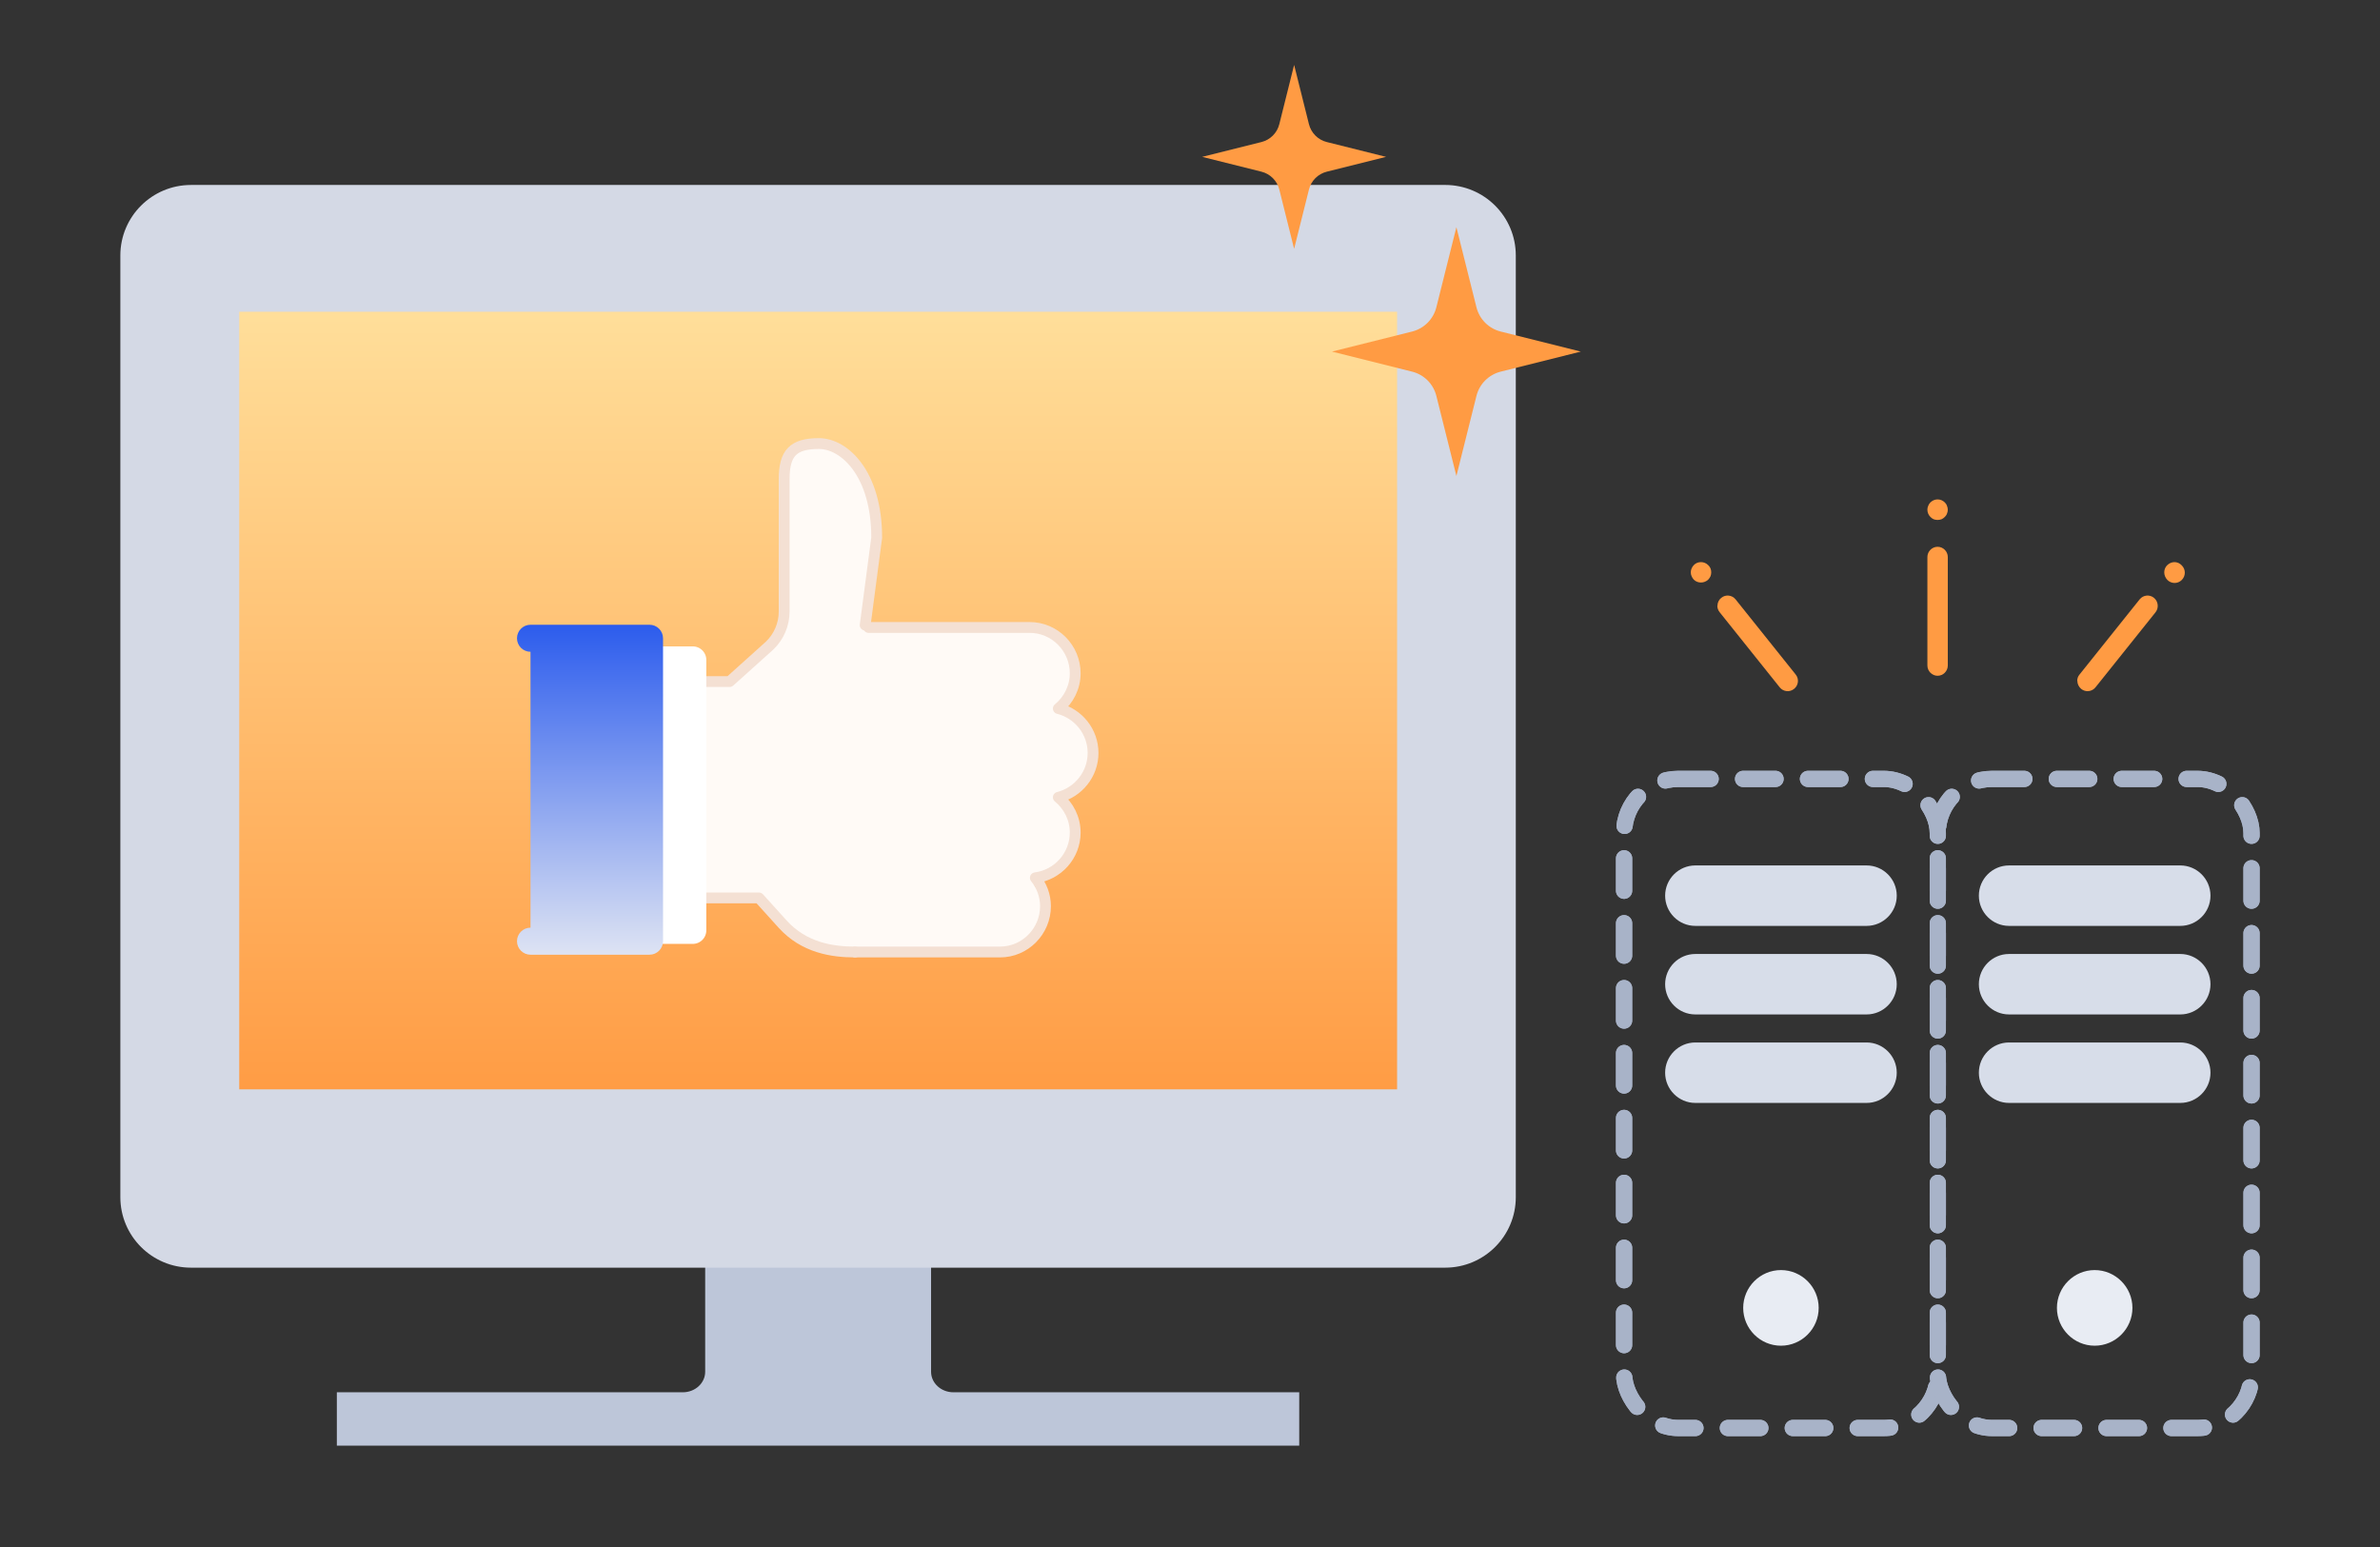 <?xml version="1.0" encoding="UTF-8"?>
<svg id="_レイヤー_1" data-name="レイヤー_1" xmlns="http://www.w3.org/2000/svg" width="220" height="143" version="1.1" xmlns:xlink="http://www.w3.org/1999/xlink" viewBox="0 0 220 143">
  <rect x="0" y="0" width="220" height="143" fill="#333333" stroke="none"/>
  <!-- Generator: Adobe Illustrator 30.1.0, SVG Export Plug-In . SVG Version: 2.1.1 Build 136)  -->
  <defs>
    <style>
      .st0 {
        stroke: #fff;
        stroke-width: 2.5px;
      }

      .st0, .st1, .st2 {
        fill: none;
        stroke-linecap: round;
        stroke-linejoin: round;
      }

      .st3 {
        fill: #bdc6d9;
      }

      .st4 {
        fill: #d7dde9;
      }

      .st5 {
        fill: #fff;
      }

      .st6 {
        fill: url(#_名称未設定グラデーション_2);
      }

      .st7 {
        fill: #e8ecf3;
      }

      .st8 {
        fill: url(#_名称未設定グラデーション);
      }

      .st1 {
        stroke: #f4e0d3;
      }

      .st2 {
        stroke: #a8b3c8;
        stroke-dasharray: 3 3;
        stroke-width: 1.5px;
      }

      .st9 {
        fill: #d4d9e5;
      }

      .st10 {
        fill: #fffaf6;
      }

      .st11 {
        fill: #ff9b43;
      }
    </style>
    <linearGradient id="_名称未設定グラデーション" data-name="名称未設定グラデーション" x1="76.125" y1="117" x2="76.125" y2="42" gradientTransform="translate(0 144) scale(1 -1)" gradientUnits="userSpaceOnUse">
      <stop offset="0" stop-color="#ffe09c"/>
      <stop offset="1" stop-color="#ff9b43"/>
    </linearGradient>
    <linearGradient id="_名称未設定グラデーション_2" data-name="名称未設定グラデーション 2" x1="54.539" y1="86.25" x2="54.539" y2="55.354" gradientTransform="translate(0 144) scale(1 -1)" gradientUnits="userSpaceOnUse">
      <stop offset="0" stop-color="#2c5ced"/>
      <stop offset="1" stop-color="#e0e5f3"/>
    </linearGradient>
  </defs>
  <path class="st7" d="M164.625,124.393c-1.921,0-3.489-1.571-3.489-3.495,0-1.925,1.568-3.496,3.489-3.496s3.489,1.571,3.489,3.496c0,1.924-1.568,3.495-3.489,3.495Z"/>
  <g>
    <path class="st4" d="M172.542,88.184h-15.833c-1.536,0-2.789,1.255-2.789,2.794s1.253,2.794,2.789,2.794h15.833c1.535,0,2.788-1.255,2.788-2.794s-1.253-2.794-2.788-2.794Z"/>
    <path class="st4" d="M156.709,85.587h15.833c1.535,0,2.788-1.255,2.788-2.794s-1.253-2.794-2.788-2.794h-15.833c-1.536,0-2.789,1.255-2.789,2.794s1.253,2.794,2.789,2.794Z"/>
    <path class="st4" d="M172.542,96.363h-15.833c-1.536,0-2.789,1.255-2.789,2.794s1.253,2.794,2.789,2.794h15.833c1.535,0,2.788-1.256,2.788-2.794s-1.253-2.794-2.788-2.794Z"/>
  </g>
  <path class="st7" d="M193.625,124.393c-1.921,0-3.489-1.571-3.489-3.495,0-1.925,1.568-3.496,3.489-3.496,1.922,0,3.49,1.571,3.49,3.496,0,1.924-1.568,3.495-3.49,3.495Z"/>
  <g>
    <path class="st4" d="M201.541,88.184h-15.833c-1.542,0-2.788,1.255-2.788,2.794s1.253,2.794,2.788,2.794h15.833c1.536,0,2.789-1.255,2.789-2.794s-1.253-2.794-2.789-2.794Z"/>
    <path class="st4" d="M185.708,85.587h15.833c1.536,0,2.789-1.255,2.789-2.794s-1.253-2.794-2.789-2.794h-15.833c-1.542,0-2.788,1.255-2.788,2.794s1.253,2.794,2.788,2.794Z"/>
    <path class="st4" d="M201.541,96.363h-15.833c-1.542,0-2.788,1.255-2.788,2.794s1.253,2.794,2.788,2.794h15.833c1.536,0,2.789-1.256,2.789-2.794s-1.253-2.794-2.789-2.794Z"/>
  </g>
  <rect class="st2" x="150.125" y="72" width="29" height="60" rx="5" ry="5"/>
  <rect class="st2" x="150.125" y="72" width="29" height="60" rx="5" ry="5"/>
  <rect class="st2" x="179.125" y="72" width="29" height="60" rx="5" ry="5"/>
  <rect class="st2" x="179.125" y="72" width="29" height="60" rx="5" ry="5"/>
  <g>
    <path class="st11" d="M179.106,50.543c-.516,0-.944.43-.944.949v10.025c0,.519.428.949.944.949.515,0,.943-.43.943-.949v-10.025c0-.519-.428-.949-.943-.949Z"/>
    <path class="st11" d="M178.74,47.999c.113.038.239.063.365.063.125,0,.251-.025.364-.063.114-.051.214-.127.302-.215.088-.089.164-.19.201-.304.101-.228.101-.494,0-.722-.037-.127-.113-.228-.201-.317-.176-.177-.415-.278-.666-.278-.252,0-.478.101-.667.278-.088.089-.151.19-.201.317-.05.114-.076.228-.076.354,0,.253.101.494.277.671.088.089.189.165.302.215Z"/>
    <path class="st11" d="M197.784,55.401l-5.558,6.949c-.151.177-.214.38-.214.595h.013c0,.266.125.544.352.734.402.329.993.266,1.32-.139l5.559-6.949c.314-.405.251-1-.151-1.329-.403-.329-.994-.266-1.321.139Z"/>
    <path class="st11" d="M201.692,52.279l-.038-.038c-.364-.38-.943-.367-1.32,0-.189.177-.277.43-.277.671s.101.494.277.684c.365.38.956.392,1.333.025.377-.367.39-.962.025-1.342Z"/>
    <path class="st11" d="M160.429,55.401c-.327-.405-.918-.468-1.32-.139-.227.177-.353.456-.353.734h-.012c0,.215.075.418.214.595l5.558,6.949c.327.405.918.468,1.321.139.415-.329.478-.924.151-1.329l-5.559-6.949Z"/>
    <path class="st11" d="M157.901,52.239c-.176-.177-.415-.279-.667-.279-.251,0-.49.089-.666.279-.088.089-.151.19-.201.304-.051.114-.076.24-.076.367s.025.24.076.354c.05.114.113.215.201.316.176.177.415.266.666.266.252,0,.491-.101.667-.266.088-.089.163-.203.214-.316.088-.228.088-.494,0-.722-.051-.114-.126-.228-.214-.304Z"/>
  </g>
  <path class="st3" d="M88.114,128.698h31.982v4.934H31.137v-4.934h31.983c1.14,0,2.065-.85,2.065-1.898v-10.96h20.881v10.96c0,1.048.925,1.898,2.065,1.898h-.017Z"/>
  <rect class="st8" x="18.125" y="27" width="116" height="75"/>
  <path class="st9" d="M133.588,17.098H17.653c-3.604,0-6.528,2.919-6.528,6.517v87.046c0,3.598,2.924,6.517,6.528,6.517h115.935c3.604,0,6.528-2.919,6.528-6.517V23.614c0-3.597-2.924-6.517-6.528-6.517ZM129.128,100.694H22.113V28.819h107.03v71.875h-.015Z"/>
  <path class="st10" d="M98.625,73.5c-.365.087-.776-.128-.856.238s.246.411.539.65c.818.668,1.087,1.974,1.087,2.999,0,1.725-1.301,3.196-3.031,3.411-.357.048-.658.278-.793.612-.135.334.331.812.553,1.091.508.636.359,1.279.359,2.042,0,1.908-1.547,3.458-3.451,3.458h-14.168c-2.84,0-4.847-.684-6.315-2.154l-2.301-2.305c-.182-.183-.436-.294-.698-.294h-5.426v-20.382h2.61c.238,0,.708.295.89.136l3.541-3.112c1.111-1.034,1.459-2.869,1.459-4.388v-12c0-1.964.885-2.5,2.836-2.5s5.527,2.904,5.551,8.413l-1.013,7.9c-.071.541-.539.767,0,.839.079.008.046.016.125,0h.292l15.443-.009c1.904,0,3.528,1.841,3.528,3.749,0,1.018-.446,2.432-1.263,3.108-.293.238-.443.176-.364.541.079.366.499.363.864.459,1.555.382,2.5,2.046,2.5,3.636s-.453,2.983-2,3.364l-.5.5Z"/>
  <path class="st1" d="M79.974,57.783l1.065-8.085c0-5.913-2.978-8.697-5.342-8.697s-3.211.864-3.211,3.274v12.239c0,1.201-.488,2.348-1.35,3.167l-3.691,3.32h-3.406"/>
  <path class="st1" d="M64.039,83h6.116l2.192,2.425c1.973,2.182,4.582,2.575,6.691,2.575"/>
  <path class="st1" d="M79.039,88h13.401c2.311,0,4.202-1.906,4.202-4.235,0-.998-.36-1.898-.938-2.624,2.063-.265,3.684-2.034,3.684-4.182,0-1.316-.615-2.481-1.56-3.259,1.83-.454,3.211-2.118,3.211-4.099s-1.373-3.645-3.211-4.106c.945-.779,1.56-1.944,1.56-3.259,0-2.329-1.891-4.235-4.202-4.235h-14.894"/>
  <path class="st5" d="M60.039,86h4v-25h-4"/>
  <path class="st0" d="M60.039,86h4v-25h-4"/>
  <path class="st6" d="M60.039,57.75c.69,0,1.25.56,1.25,1.25v28c0,.69-.56,1.25-1.25,1.25h-11c-.69,0-1.25-.56-1.25-1.25,0-.69.56-1.25,1.25-1.25v-25.5c-.69,0-1.25-.56-1.25-1.25,0-.69.56-1.25,1.25-1.25h11Z"/>
  <path class="st11" d="M122.646,13.13l5.479,1.37-5.479,1.37c-.808.202-1.449.834-1.651,1.651l-1.37,5.479-1.37-5.479c-.202-.808-.834-1.449-1.651-1.651l-5.479-1.37,5.479-1.37c.808-.202,1.449-.834,1.651-1.651l1.37-5.479,1.37,5.479c.202.808.834,1.449,1.651,1.651Z"/>
  <path class="st11" d="M138.711,30.644l7.414,1.856-7.414,1.856c-1.098.279-1.952,1.133-2.23,2.23l-1.856,7.414-1.856-7.414c-.278-1.098-1.132-1.952-2.23-2.23l-7.414-1.856,7.414-1.856c1.098-.279,1.952-1.133,2.23-2.23l1.856-7.414,1.856,7.414c.278,1.098,1.132,1.952,2.23,2.23Z"/>
</svg>